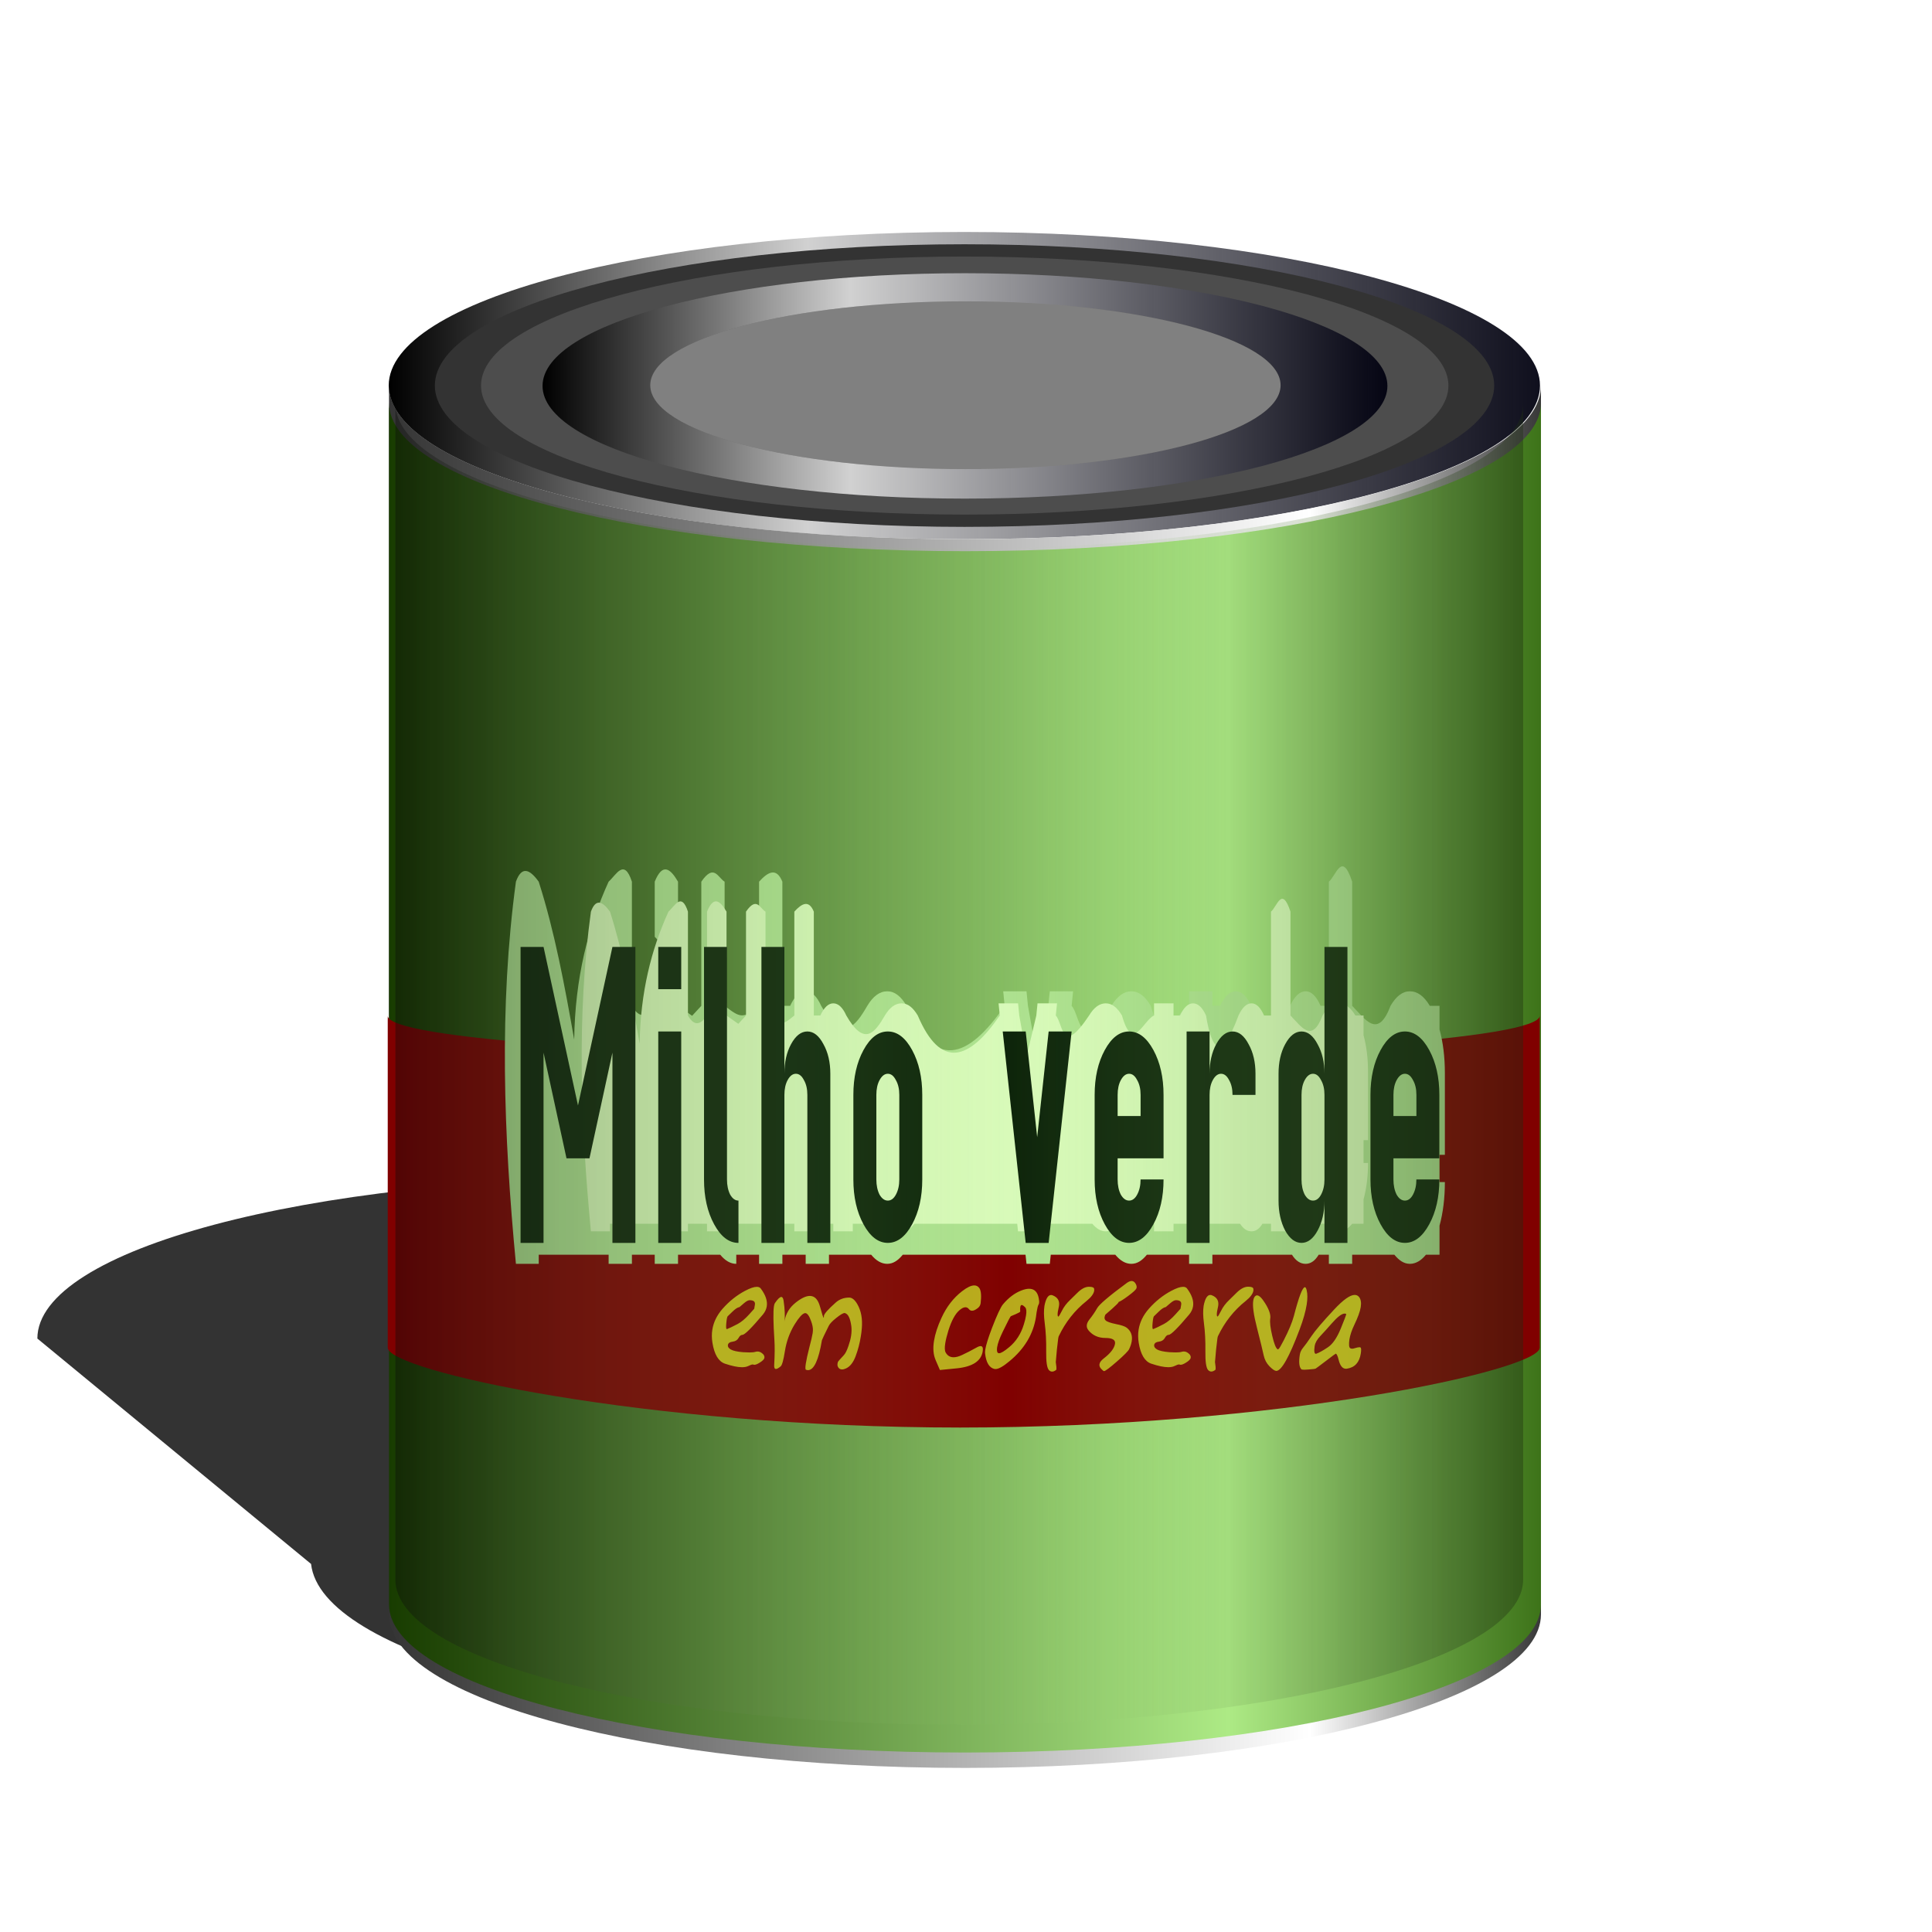 <?xml version="1.0" encoding="UTF-8"?>
<svg version="1.1" viewBox="0 0 120 120" xmlns="http://www.w3.org/2000/svg" xmlns:xlink="http://www.w3.org/1999/xlink">
<defs>
<pattern id="b" xlink:href="#c" patternTransform="translate(-69.575 937.35)"/>
<pattern id="c" xlink:href="#e" patternTransform="translate(-45 893.11)"/>
<pattern id="d" xlink:href="#f" patternTransform="matrix(1.333 0 0 1.719 0 1.7383e-5)"/>
<pattern id="f" xlink:href="#h" patternTransform="matrix(1.333 0 0 1.719 -220 1017.4)"/>
<pattern id="g" xlink:href="#i" patternTransform="matrix(.188 0 0 .119 -2e-5 -8.2617e-5)"/>
<pattern id="i" xlink:href="#j" patternTransform="matrix(.188 0 0 .119 -195 1017.4)"/>
<pattern id="j" xlink:href="#l" patternTransform="translate(-547.95 927.36)"/>
<pattern id="k" xlink:href="#m" patternTransform="matrix(.758 0 0 .758 0 1.7383e-5)"/>
<pattern id="m" xlink:href="#o" patternTransform="matrix(.758 0 0 .758 -725 1052.4)"/>
<pattern id="n" xlink:href="#p" patternTransform="matrix(.913 0 0 .913 0 -2.6172e-6)"/>
<pattern id="p" xlink:href="#r" patternTransform="matrix(.913 0 0 .913 -725 927.36)"/>
<pattern id="q" xlink:href="#s" patternTransform="matrix(3.594 0 0 3.65 0 -2.2617e-5)"/>
<pattern id="s" xlink:href="#t" patternTransform="matrix(3.594 0 0 3.65 -500 827.36)"/>
<pattern id="t" width="160" height="155" patternTransform="translate(-385 902.36)" patternUnits="userSpaceOnUse"/>
<pattern id="r" width="575" height="565.726" patternTransform="translate(-500 827.36)" patternUnits="userSpaceOnUse">
<rect y="1.1369e-13" width="575" height="565.73" fill="url(#q)"/>
</pattern>
<pattern id="o" width="525" height="516.532" patternTransform="translate(-725 927.36)" patternUnits="userSpaceOnUse">
<rect y="1.1369e-13" width="525" height="516.53" fill="url(#n)"/>
</pattern>
<pattern id="l" width="397.951" height="391.532" patternTransform="translate(-725 1052.4)" patternUnits="userSpaceOnUse">
<rect width="397.95" height="391.53" fill="url(#k)"/>
</pattern>
<pattern id="h" width="75" height="46.532" patternTransform="translate(-195 1017.4)" patternUnits="userSpaceOnUse">
<rect y="1.1369e-13" width="75" height="46.532" fill="url(#g)"/>
</pattern>
<pattern id="e" width="100" height="80" patternTransform="translate(-220 1017.4)" patternUnits="userSpaceOnUse">
<rect y="1.1369e-13" width="100" height="80" fill="url(#d)"/>
</pattern>
<filter id="aa" color-interpolation-filters="sRGB">
<feGaussianBlur stdDeviation="1.39"/>
</filter>
<filter id="z" x="-.056" y="-.132" width="1.111" height="1.264" color-interpolation-filters="sRGB">
<feGaussianBlur stdDeviation="1.189"/>
</filter>
<filter id="y" x="-.047" y="-.11" width="1.093" height="1.22" color-interpolation-filters="sRGB">
<feGaussianBlur stdDeviation="1.189"/>
</filter>
<filter id="ab" x="-.064" y="-.154" width="1.127" height="1.308" color-interpolation-filters="sRGB">
<feGaussianBlur stdDeviation="2.891"/>
</filter>
<linearGradient id="a" x1="30" x2="125" y1="67.5" y2="67.5" gradientUnits="userSpaceOnUse">
<stop offset="0"/>
<stop stop-color="#d1d1d1" offset=".364"/>
<stop stop-color="#00000f" stop-opacity=".941" offset="1"/>
</linearGradient>
<linearGradient id="x" x1="30" x2="125" y1="67.5" y2="67.5" gradientUnits="userSpaceOnUse">
<stop stop-color="#444" offset="0"/>
<stop stop-color="#bebebe" offset=".364"/>
<stop stop-color="#2e2e2e" offset="1"/>
</linearGradient>
<linearGradient id="w" x1="50" x2="125" y1="957.43" y2="957.43" gradientTransform="translate(-24.952 43.19)" gradientUnits="userSpaceOnUse">
<stop stop-color="#0b0b0b" offset="0"/>
<stop stop-color="#adea85" stop-opacity=".008" offset=".544"/>
<stop stop-color="#1d2d12" offset="1"/>
</linearGradient>
<linearGradient id="v" x1="50" x2="125" y1="957.43" y2="957.43" gradientTransform="translate(-24.575 44.24)" gradientUnits="userSpaceOnUse">
<stop stop-color="#183c00" offset="0"/>
<stop stop-color="#adea85" offset=".729"/>
<stop stop-color="#3d7319" offset="1"/>
</linearGradient>
<linearGradient id="u" x1="29.5" x2="125.5" y1="123.75" y2="123.75" gradientTransform="matrix(.789 0 0 .8 1.741 902.6)" gradientUnits="userSpaceOnUse">
<stop stop-color="#333" offset="0"/>
<stop stop-color="#fff" offset=".797"/>
<stop stop-color="#333" offset="1"/>
</linearGradient>
</defs>
<g transform="translate(0,-80)">
<path d="m94.321 177.14c0 5-16.289 10-37 10s-37.384-4.457-38-10l-17-14c0-5.523 16.789-10 37.5-10s37.5 4.477 37.5 10z" fill="#333" filter="url(#ab)"/>
</g>
<g transform="translate(0 -932.36)">
<path d="m721.97 913.57c-1.157 60.58 48.963 104.53 109.54 105.69 60.58 1.157 108.68-47.534 109.26-105.69 0.023-1.22-109.12 0-109.12 0z" fill="none"/>
<g transform="matrix(.954 0 0 .954 -.098 43.712)">
<path transform="matrix(.789 0 0 .8 1.741 902.6)" d="m125 67.5c0 6.904-21.27 12.5-47.5 12.5-26.234 0-47.5-5.596-47.5-12.5s21.266-12.5 47.5-12.5c26.23 0 47.5 5.596 47.5 12.5z" fill="url(#a)"/>
<path d="m100.43 956.6c0 5.523-16.789 10-37.5 10s-37.5-4.477-37.5-10v80c0 5.523 16.789 10 37.5 10s37.5-4.477 37.5-10z" fill="url(#u)"/>
<path d="m100.43 957.73c0 5.331-16.789 9.652-37.5 9.652s-37.5-4.321-37.5-9.652v78.216c0 5.331 16.789 9.652 37.5 9.652s37.5-4.321 37.5-9.652z" fill="url(#v)"/>
<path transform="matrix(.726 0 0 .736 6.636 906.92)" d="m125 67.5c0 6.904-21.27 12.5-47.5 12.5-26.234 0-47.5-5.596-47.5-12.5s21.266-12.5 47.5-12.5c26.23 0 47.5 5.596 47.5 12.5z" fill="#333"/>
<path transform="matrix(.663 0 0 .672 11.53 911.24)" d="m125 67.5c0 6.904-21.27 12.5-47.5 12.5-26.234 0-47.5-5.596-47.5-12.5s21.266-12.5 47.5-12.5c26.23 0 47.5 5.596 47.5 12.5z" fill="#4d4d4d"/>
<path transform="matrix(.579 0 0 .587 18.057 917)" d="m125 67.5c0 6.904-21.27 12.5-47.5 12.5-26.234 0-47.5-5.596-47.5-12.5s21.266-12.5 47.5-12.5c26.23 0 47.5 5.596 47.5 12.5z" fill="url(#a)"/>
<path transform="matrix(.432 0 0 .437 29.478 927.08)" d="m125 67.5c0 6.904-21.27 12.5-47.5 12.5-26.234 0-47.5-5.596-47.5-12.5s21.266-12.5 47.5-12.5c26.23 0 47.5 5.596 47.5 12.5z" fill="url(#x)"/>
<path transform="matrix(.432 0 0 .437 29.478 927.08)" d="m125 67.5c0 6.904-21.27 12.5-47.5 12.5-26.234 0-47.5-5.596-47.5-12.5s21.266-12.5 47.5-12.5c26.23 0 47.5 5.596 47.5 12.5z" fill="#808080"/>
<path d="m100.43 960.28c0 2.527-16.789 8.005-37.5 8.005s-37.5-5.478-37.5-8.005v37.074c0 2.527 16.789 4.575 37.5 4.575s37.5-2.048 37.5-4.575z" fill="url(#b)"/>
<path d="m62.847 1000.3c-20.711 0-37.5-1.194-37.5-2.667v21.609c0 1.473 16.631 5.198 37.342 5.198m-0.158 0c20.711 0 37.816-3.725 37.816-5.198v-21.609c0 1.473-16.789 2.667-37.5 2.667z" fill="#800000"/>
<path d="m33.693 988.9c-1.106 8.14-0.803 16.476 0 24.881h1.485v-0.592h4.55v0.592h1.517v-0.592h1.485v0.592h1.517v-0.592h2.749c0.311 0.381 0.665 0.592 1.043 0.592v-0.592h1.485v0.592h1.517v-0.592h1.517v0.592h1.517v-0.592h2.749c0.311 0.381 0.665 0.592 1.043 0.592 0.378 0 0.7-0.211 1.011-0.592h7.994l0.063 0.592h1.517l0.063-0.592h4.202c0.311 0.381 0.665 0.592 1.043 0.592 0.378 0 0.7-0.211 1.011-0.592h2.749v0.592h1.517v-0.592h5.182c0.254 0.412 0.565 0.592 0.885 0.592s0.606-0.179 0.853-0.592h0.664v0.592h1.517v-0.592h2.749c0.311 0.381 0.634 0.592 1.011 0.592 0.378 0 0.731-0.211 1.043-0.592h0.885v-1.893c0.228-0.834 0.348-1.786 0.348-2.839h-0.348v-1.774h0.348v-5.323c0-1.053-0.119-2.005-0.348-2.839v-1.538h-0.632c-0.376-0.63-0.81-0.946-1.296-0.946-0.486 2e-5 -0.888 0.316-1.264 0.946-0.832 2.219-1.664 0.836-2.496 0v-8.083c-0.669-2.038-1.042-0.387-1.517 0v8.083h-0.537c-0.281-0.622-0.593-0.946-0.979-0.946-0.386 2e-5 -0.722 0.325-1.011 0.946-1.318 3.558-2.061 2.811-2.528 0-0.281-0.625-0.624-0.946-1.011-0.946-0.387 2e-5 -0.721 0.322-1.011 0.946h-0.506v-0.946h-1.517v0.946c-0.832 0.352-1.664 2.976-2.496 0-0.376-0.63-0.778-0.946-1.264-0.946-0.486 2e-5 -0.919 0.316-1.296 0.946-2.159 3.233-1.994 0.667-2.591 0l0.095-0.946h-1.517l-0.095 0.946-0.758 3.194-0.569-3.194-0.095-0.946h-1.517l0.095 0.946c-2.42 3.525-4.602 4.181-6.383 0-0.376-0.629-0.779-0.946-1.264-0.946-0.486 2e-5 -0.919 0.316-1.296 0.946-0.779 1.339-1.595 2.448-3.002 0-0.281-0.625-0.624-0.946-1.011-0.946-0.387 2e-5 -0.721 0.322-1.011 0.946h-0.506v-8.083c-0.381-0.93-0.923-0.657-1.517 0v8.083c-1.049 0.885-1.236 0.771-2.243 0v-8.083c-0.436-0.262-0.689-1.205-1.517 0v8.083l-0.599 0.649-0.918-0.649v-0.946h-1.517v0.946c-0.495 0.719-0.99 0.875-1.485 0v-8.083c-0.506-1.545-1.011-0.453-1.517 0-1.335 2.937-2.184 6.279-2.241 10.279-0.62-3.52-1.27-7.021-2.309-10.279-0.588-0.815-1.109-1.042-1.485 0zm9.037 0v3.588c1.369 1.509 1.095 0.147 1.517 0v-3.588c-0.506-0.866-1.011-1.248-1.517 0z" fill="#ade18f" filter="url(#y)"/>
<path d="m38.575 990.85c-0.925 6.81-0.672 13.783 0 20.815h1.242v-0.495h3.806v0.495h1.269v-0.495h1.242v0.495h1.269v-0.495h2.3c0.26 0.318 0.556 0.495 0.872 0.495v-0.495h1.242v0.495h1.269v-0.495h1.269v0.495h1.269v-0.495h2.3c0.26 0.318 0.556 0.495 0.872 0.495s0.585-0.176 0.846-0.495h6.688l0.053 0.495h1.269l0.053-0.495h3.516c0.26 0.318 0.556 0.495 0.872 0.495 0.316 0 0.585-0.176 0.846-0.495h2.3v0.495h1.269v-0.495h4.335c0.212 0.345 0.472 0.495 0.74 0.495 0.268 0 0.507-0.15 0.714-0.495h0.555v0.495h1.269v-0.495h2.3c0.26 0.318 0.53 0.495 0.846 0.495 0.316 0 0.612-0.176 0.872-0.495h0.74v-1.583c0.191-0.698 0.291-1.494 0.291-2.375h-0.291v-1.484h0.291v-4.453c0-0.881-0.1-1.677-0.291-2.375v-1.287h-0.529c-0.315-0.527-0.677-0.792-1.084-0.792-0.406 2e-5 -0.743 0.265-1.057 0.792-0.696 1.856-1.392 0.699-2.088 0v-6.762c-0.56-1.705-0.872-0.324-1.269 0v6.762h-0.449c-0.235-0.52-0.496-0.792-0.819-0.792-0.323 2e-5 -0.604 0.272-0.846 0.792-1.102 2.976-1.724 2.352-2.115 0-0.235-0.523-0.522-0.792-0.846-0.792-0.324 2e-5 -0.603 0.269-0.846 0.792h-0.423v-0.792h-1.269v0.792c-0.696 0.294-1.392 2.489-2.088 0-0.315-0.527-0.651-0.792-1.057-0.792-0.406 2e-5 -0.769 0.265-1.084 0.792-1.806 2.705-1.669 0.558-2.167 0l0.079-0.792h-1.269l-0.079 0.792-0.634 2.672-0.476-2.672-0.079-0.792h-1.269l0.079 0.792c-2.024 2.949-3.85 3.498-5.34 0-0.314-0.526-0.651-0.792-1.057-0.792-0.406 2e-5 -0.769 0.265-1.084 0.792-0.651 1.121-1.335 2.048-2.511 0-0.235-0.523-0.522-0.792-0.846-0.792-0.324 2e-5 -0.603 0.269-0.846 0.792h-0.423v-6.762c-0.319-0.778-0.773-0.549-1.269 0v6.762c-0.878 0.74-1.034 0.645-1.877 0v-6.762c-0.364-0.219-0.577-1.008-1.269 0v6.762l-0.501 0.543-0.768-0.543v-0.792h-1.269v0.792c-0.414 0.601-0.828 0.732-1.242 0v-6.762c-0.423-1.293-0.846-0.379-1.269 0-1.117 2.457-1.827 5.253-1.875 8.599-0.519-2.945-1.062-5.873-1.931-8.599-0.492-0.682-0.928-0.871-1.242 0zm7.56 0v3.002c1.146 1.262 0.916 0.123 1.269 0v-3.002c-0.423-0.725-0.846-1.044-1.269 0z" fill="#d8fab9" filter="url(#z)"/>
<g transform="scale(.737 1.357)" fill="#0d240a">
<path d="m122.1 736.82c0.595-0.595 1.312-0.893 2.15-0.893 0.839 1e-5 1.555 0.298 2.15 0.893 0.595 0.595 0.893 1.312 0.893 2.15v3.043h-4.057v1.014c0 0.284 0.095 0.527 0.284 0.73 0.203 0.189 0.446 0.284 0.73 0.284 0.284 1e-5 0.521-0.095 0.71-0.284 0.203-0.203 0.304-0.446 0.304-0.73h2.029c-1e-5 0.839-0.298 1.555-0.893 2.15-0.595 0.595-1.312 0.893-2.15 0.893-0.839 0-1.555-0.298-2.15-0.893-0.595-0.595-0.893-1.312-0.893-2.15v-4.057c0-0.839 0.298-1.555 0.893-2.15m2.861 1.44c-0.189-0.203-0.426-0.304-0.71-0.304-0.284 1e-5 -0.527 0.101-0.73 0.304-0.189 0.189-0.284 0.426-0.284 0.71v1.014h2.029v-1.014c-1e-5 -0.284-0.101-0.521-0.304-0.71m-7.818-6.39m0 6.086v-6.086h2.029v14.201h-2.029v-2.029c0 0.555-0.203 1.035-0.609 1.44-0.392 0.392-0.866 0.588-1.42 0.588s-1.035-0.196-1.44-0.588c-0.392-0.406-0.588-0.886-0.588-1.44v-6.086c0-0.555 0.196-1.028 0.588-1.42 0.406-0.406 0.886-0.609 1.44-0.609 0.555 1e-5 1.028 0.203 1.42 0.609 0.406 0.392 0.609 0.866 0.609 1.42m-0.304 0.304c-0.189-0.203-0.426-0.304-0.71-0.304-0.284 1e-5 -0.527 0.101-0.73 0.304-0.189 0.189-0.284 0.426-0.284 0.71v4.057c0 0.284 0.095 0.527 0.284 0.73 0.203 0.189 0.446 0.284 0.73 0.284 0.284 1e-5 0.521-0.095 0.71-0.284 0.203-0.203 0.304-0.446 0.304-0.73v-4.057c0-0.284-0.101-0.521-0.304-0.71m-11.876 7.811v-10.144h2.029v2.029c0-0.555 0.196-1.028 0.588-1.42 0.406-0.406 0.886-0.609 1.44-0.609 0.555 1e-5 1.028 0.203 1.42 0.609 0.406 0.392 0.609 0.866 0.609 1.42v1.014h-2.029c0-0.284-0.101-0.521-0.304-0.71-0.189-0.203-0.426-0.304-0.71-0.304-0.284 1e-5 -0.527 0.101-0.73 0.304-0.189 0.189-0.284 0.426-0.284 0.71v7.101h-2.029m-7.23-9.251c0.595-0.595 1.312-0.893 2.15-0.893 0.839 1e-5 1.555 0.298 2.15 0.893 0.595 0.595 0.893 1.312 0.893 2.15v3.043h-4.057v1.014c-3e-6 0.284 0.095 0.527 0.284 0.73 0.203 0.189 0.446 0.284 0.73 0.284 0.284 1e-5 0.521-0.095 0.71-0.284 0.203-0.203 0.304-0.446 0.304-0.73h2.029c0 0.839-0.298 1.555-0.893 2.15-0.595 0.595-1.312 0.893-2.15 0.893-0.839 0-1.555-0.298-2.15-0.893-0.595-0.595-0.893-1.312-0.893-2.15v-4.057c-1e-6 -0.839 0.298-1.555 0.893-2.15m2.861 1.44c-0.189-0.203-0.426-0.304-0.71-0.304-0.284 1e-5 -0.527 0.101-0.73 0.304-0.189 0.189-0.284 0.426-0.284 0.71v1.014h2.029v-1.014c0-0.284-0.101-0.521-0.304-0.71m-11.876-2.333 2.029 10.144h2.029l2.029-10.144h-2.029l-1.014 5.072-1.014-5.072h-2.029m-12.302 0.893c0.595-0.595 1.312-0.893 2.15-0.893 0.839 1e-5 1.555 0.298 2.15 0.893 0.595 0.595 0.893 1.312 0.893 2.15v4.057c-7e-6 0.839-0.298 1.555-0.893 2.15-0.595 0.595-1.312 0.893-2.15 0.893-0.839 0-1.555-0.298-2.15-0.893-0.595-0.595-0.893-1.312-0.893-2.15v-4.057c-1e-6 -0.839 0.298-1.555 0.893-2.15m2.861 1.44c-0.189-0.203-0.426-0.304-0.71-0.304-0.284 1e-5 -0.527 0.101-0.73 0.304-0.189 0.189-0.284 0.426-0.284 0.71v4.057c-3e-6 0.284 0.095 0.527 0.284 0.73 0.203 0.189 0.446 0.284 0.73 0.284 0.284 1e-5 0.521-0.095 0.71-0.284 0.203-0.203 0.304-0.446 0.304-0.73v-4.057c-5e-6 -0.284-0.101-0.521-0.304-0.71m-11.876 7.811v-14.201h2.029v6.086c-3e-6 -0.555 0.196-1.028 0.588-1.42 0.406-0.406 0.886-0.609 1.44-0.609 0.555 1e-5 1.028 0.203 1.42 0.609 0.406 0.392 0.609 0.866 0.609 1.42v8.115h-2.029v-7.101c-6e-6 -0.284-0.101-0.521-0.304-0.71-0.189-0.203-0.426-0.304-0.71-0.304-0.284 1e-5 -0.527 0.101-0.73 0.304-0.189 0.189-0.284 0.426-0.284 0.71v7.101h-2.029m-5.072-14.201m0 11.158v-11.158h2.029v11.158c-3e-6 0.284 0.095 0.527 0.284 0.73 0.203 0.189 0.446 0.284 0.73 0.284v2.029c-0.839 0-1.555-0.298-2.15-0.893-0.595-0.595-0.893-1.312-0.893-2.15m-4.042-11.158h2.029v2.029h-2.029v-2.029m0 4.057h2.029v10.144h-2.029v-10.144m-12.164-4.057v14.201h2.029v-9.129l2.029 5.072h2.029l2.029-5.072v9.129h2.029v-14.201h-2.029l-3.043 7.608-3.043-7.608h-2.029"/>
</g>
<path transform="matrix(.979 0 0 .979 1.323 21.169)" d="m62.548 966.34c-20.711 0-37.5-4.321-37.5-9.652v78.216c0 5.331 16.789 9.652 37.5 9.652s37.5-4.321 37.5-9.652v-78.216c0 5.331-16.789 9.652-37.5 9.652z" fill="url(#w)" filter="url(#aa)" opacity=".626"/>
<g transform="scale(.887 1.128)" fill="#d4ff2a" opacity=".664">
<path d="m95.629 904.82c-0.155-0.134-0.19-0.413-0.105-0.836 0.027-0.143 0.111-0.28 0.251-0.411 0.14-0.131 0.341-0.35 0.603-0.658 0.265-0.311 0.817-0.821 1.658-1.53 0.67-0.566 1.175-0.849 1.516-0.849 0.131 1e-5 0.239 0.041 0.324 0.123 0.131 0.137 0.17 0.33 0.119 0.58-0.049 0.25-0.21 0.598-0.484 1.046-0.18 0.298-0.295 0.572-0.347 0.822-0.024 0.125-0.032 0.244-0.023 0.356 0.012 0.119 0.085 0.178 0.219 0.178 0.055 0 0.116-9e-3 0.183-0.027 0.161-0.04 0.28-0.059 0.356-0.059 0.046 0 0.076 8e-3 0.091 0.023 0.043 0.036 0.046 0.151 0.009 0.343-0.104 0.515-0.443 0.805-1.018 0.872-0.024 3e-3 -0.049 5e-3 -0.073 5e-3 -0.25 0-0.429-0.175-0.539-0.525-0.067-0.216-0.135-0.332-0.206-0.347-3e-6 0-3e-6 0 0 0-0.018 0-0.254 0.137-0.708 0.411-0.457 0.274-0.711 0.423-0.763 0.448-0.049 0.021-0.228 0.04-0.539 0.055-0.113 9e-3 -0.209 0.014-0.288 0.014-0.134 0-0.213-0.011-0.237-0.032m0.986-1.343c-0.055 0.304-0.026 0.457 0.087 0.457 0.012 0 0.026-3e-3 0.041-9e-3 0.204-0.058 0.483-0.18 0.836-0.365 0.353-0.183 0.67-0.543 0.95-1.082 0.259-0.496 0.393-0.773 0.402-0.831 3e-3 -6e-3 0.005-9e-3 0.005-9e-3 -0.037-0.018-0.076-0.027-0.119-0.027-0.213 1e-5 -0.536 0.195-0.968 0.585-0.283 0.256-0.551 0.489-0.804 0.699-0.25 0.207-0.391 0.399-0.425 0.575-3e-3 3e-3 -0.005 6e-3 -0.005 9e-3m-2.845 1.438c-0.113-0.012-0.272-0.102-0.48-0.269-0.207-0.167-0.346-0.374-0.416-0.621-0.067-0.25-0.233-0.786-0.498-1.608-0.241-0.734-0.33-1.251-0.269-1.553 0.027-0.149 0.093-0.247 0.196-0.292 0.027-9e-3 0.055-0.014 0.082-0.014 0.155 0 0.355 0.154 0.598 0.461 0.292 0.368 0.416 0.662 0.37 0.881-0.04 0.204 0.009 0.534 0.146 0.991 0.137 0.454 0.266 0.712 0.388 0.776 0.006 6e-3 0.014 9e-3 0.023 9e-3 0.046 0 0.111-0.059 0.196-0.178 0.079-0.11 0.157-0.222 0.233-0.338 0.371-0.566 0.621-1.037 0.749-1.411 0.365-1.108 0.635-1.662 0.808-1.662 0.055 1e-5 0.099 0.059 0.132 0.178 0.067 0.216 0.067 0.492 0 0.827-0.079 0.396-0.251 0.872-0.516 1.429-0.764 1.598-1.337 2.398-1.717 2.398-0.009 0-0.018-2e-3 -0.027-5e-3m-4.453-0.05c-0.104 0.061-0.199 0.091-0.288 0.091-0.085 0-0.163-0.029-0.233-0.087-0.143-0.122-0.21-0.478-0.201-1.069 0.012-0.594-0.024-1.148-0.11-1.662-0.064-0.381-0.07-0.705-0.018-0.973 0.021-0.094 0.049-0.181 0.082-0.26 0.1-0.247 0.237-0.37 0.411-0.37 0.043 1e-5 0.088 9e-3 0.137 0.027 0.35 0.116 0.496 0.317 0.438 0.603-3e-3 0.024-0.009 0.049-0.018 0.073-0.027 0.094-0.049 0.177-0.064 0.247-0.033 0.171-0.026 0.269 0.023 0.297h0.005c0.037 0 0.123-0.108 0.26-0.324 0.14-0.228 0.346-0.443 0.617-0.644 0.055-0.04 0.228-0.174 0.521-0.402 0.292-0.228 0.568-0.346 0.827-0.352 0.018 1e-5 0.035 1e-5 0.05 0 0.225 1e-5 0.346 0.041 0.361 0.123 0.006 0.036 0.006 0.073 0 0.11-0.037 0.177-0.224 0.373-0.562 0.589-0.868 0.542-1.548 1.221-2.041 2.037-0.012 0.021-0.026 0.072-0.041 0.151-0.024 0.128-0.055 0.33-0.091 0.607-0.055 0.448-0.082 0.691-0.082 0.731 0.043 0.21 0.056 0.349 0.041 0.416-3e-3 0.021-0.011 0.035-0.023 0.041m-3.759-2.658c0.268-0.113 0.55-0.298 0.845-0.557l0.365-0.32 0.05-0.237c0.033-0.17-0.096-0.256-0.388-0.256-0.1 0-0.236 0.056-0.406 0.169l-0.338 0.228c-0.137 0.015-0.314 0.107-0.53 0.274-0.189 0.149-0.292 0.228-0.311 0.237-0.04 0.012-0.073 0.087-0.1 0.224-0.009 0.055-0.018 0.119-0.027 0.192-0.027 0.228-0.015 0.343 0.037 0.343h0.014c0.131-0.036 0.394-0.135 0.79-0.297m0.781 2.425c-0.122 0.049-0.279 0.073-0.47 0.073-0.32 0-0.738-0.069-1.256-0.206-0.469-0.128-0.773-0.528-0.913-1.201-0.055-0.262-0.058-0.515-0.009-0.758 0.088-0.435 0.339-0.839 0.754-1.21 0.484-0.432 1.032-0.776 1.644-1.032 0.371-0.155 0.661-0.233 0.868-0.233 0.134 0 0.231 0.034 0.292 0.1 0.356 0.374 0.502 0.717 0.438 1.028-0.034 0.167-0.129 0.326-0.288 0.475-0.834 0.779-1.335 1.169-1.502 1.169-0.104 0-0.198 0.061-0.283 0.183-0.085 0.119-0.228 0.189-0.429 0.21-0.198 0.018-0.314 0.076-0.347 0.174-2e-6 9e-3 -0.002 0.017-0.005 0.023-0.018 0.091 0.05 0.175 0.206 0.251 0.171 0.079 0.473 0.132 0.909 0.16 0.177 9e-3 0.332 0.014 0.466 0.014 0.195 0 0.343-0.012 0.443-0.036 0.052-0.012 0.104-0.018 0.155-0.018 0.11 0 0.215 0.03 0.315 0.091 0.146 0.082 0.209 0.174 0.187 0.274-0.015 0.082-0.134 0.177-0.356 0.283-0.161 0.079-0.288 0.119-0.379 0.119-0.03 0-0.056-5e-3 -0.078-0.014-0.012-3e-3 -0.027-5e-3 -0.046-5e-3 -0.064 0-0.169 0.029-0.315 0.087m-5.193 0.297c-0.027 0-0.094-0.043-0.201-0.128-0.104-0.088-0.146-0.178-0.128-0.269 0.021-0.107 0.123-0.216 0.306-0.329 0.502-0.301 0.781-0.586 0.836-0.854 0.043-0.222-0.193-0.333-0.708-0.333-0.511 0-0.921-0.143-1.228-0.429-0.113-0.104-0.157-0.215-0.132-0.333 0.018-0.091 0.076-0.187 0.174-0.288 0.231-0.228 0.425-0.451 0.58-0.667 0.155-0.219 0.878-0.703 2.169-1.452 0.137-0.079 0.259-0.119 0.365-0.119 0.125 0 0.227 0.058 0.306 0.174 0.052 0.079 0.072 0.149 0.059 0.21-0.006 0.018-0.014 0.036-0.023 0.055-0.046 0.076-0.242 0.216-0.589 0.42-0.347 0.204-0.585 0.321-0.712 0.352 3e-3 3e-3 0.005 6e-3 0.005 9e-3 -0.006 0.034-0.161 0.158-0.466 0.374-0.332 0.231-0.501 0.347-0.507 0.347-0.03 0.052-0.05 0.099-0.059 0.142-0.015 0.079 0.011 0.143 0.078 0.192 0.1 0.076 0.35 0.146 0.749 0.21 0.399 0.061 0.664 0.131 0.795 0.21 0.314 0.192 0.437 0.452 0.37 0.781-0.027 0.14-0.09 0.291-0.187 0.452-0.064 0.113-0.365 0.353-0.904 0.722-0.536 0.368-0.851 0.553-0.945 0.553m-3.521-0.064c-0.104 0.061-0.199 0.091-0.288 0.091-0.085 0-0.163-0.029-0.233-0.087-0.143-0.122-0.21-0.478-0.201-1.069 0.012-0.594-0.024-1.148-0.11-1.662-0.064-0.381-0.07-0.705-0.018-0.973 0.021-0.094 0.049-0.181 0.082-0.26 0.1-0.247 0.237-0.37 0.411-0.37 0.043 1e-5 0.088 9e-3 0.137 0.027 0.35 0.116 0.496 0.317 0.438 0.603-3e-3 0.024-0.009 0.049-0.018 0.073-0.027 0.094-0.049 0.177-0.064 0.247-0.033 0.171-0.026 0.269 0.023 0.297h0.005c0.037 0 0.123-0.108 0.26-0.324 0.14-0.228 0.346-0.443 0.617-0.644 0.055-0.04 0.228-0.174 0.521-0.402 0.292-0.228 0.568-0.346 0.827-0.352 0.018 1e-5 0.035 1e-5 0.05 0 0.225 1e-5 0.346 0.041 0.361 0.123 0.006 0.036 0.006 0.073 0 0.11-0.037 0.177-0.224 0.373-0.562 0.589-0.868 0.542-1.548 1.221-2.041 2.037-0.012 0.021-0.026 0.072-0.041 0.151-0.024 0.128-0.055 0.33-0.091 0.607-0.055 0.448-0.082 0.691-0.082 0.731 0.043 0.21 0.056 0.349 0.041 0.416-3e-3 0.021-0.011 0.035-0.023 0.041m-4.508-0.059c-0.396-0.067-0.63-0.374-0.703-0.923-3e-3 -0.052 3e-3 -0.119 0.018-0.201 0.052-0.259 0.215-0.671 0.489-1.238 0.365-0.746 0.635-1.203 0.808-1.37 0.408-0.381 0.852-0.645 1.333-0.795 0.225-0.07 0.42-0.105 0.585-0.105 0.384 0 0.62 0.181 0.708 0.543 0.03 0.119 0.04 0.213 0.027 0.283-0.009 0.036-0.023 0.067-0.041 0.091-0.049 0.064-0.096 0.212-0.142 0.443-0.009 0.052-0.018 0.105-0.027 0.16-0.006 0.036-0.012 0.072-0.018 0.105-0.198 0.99-0.845 1.841-1.941 2.553-0.46 0.304-0.802 0.457-1.028 0.457-0.024 0-0.047-2e-3 -0.069-5e-3m0.206-0.964c0.024 0.036 0.065 0.055 0.123 0.055 0.14 0 0.388-0.117 0.744-0.352 0.502-0.329 0.859-0.763 1.069-1.302 0.082-0.204 0.137-0.379 0.164-0.525 0.049-0.237 0.029-0.393-0.059-0.466-0.11-0.091-0.195-0.137-0.256-0.137-0.055 0-0.09 0.038-0.105 0.114-0.015 0.064-0.017 0.151-0.005 0.26-3e-6 1e-5 -3e-6 1e-5 0 0-0.006 0.03-0.119 0.082-0.338 0.155-0.222 0.076-0.336 0.114-0.343 0.114-3e-6 1e-5 -3e-6 1e-5 0 0-0.033 1e-5 -0.233 0.297-0.598 0.891-0.234 0.381-0.373 0.68-0.416 0.9-0.024 0.125-0.018 0.222 0.018 0.292m-4.53 0.457c-0.171-0.307-0.212-0.677-0.123-1.11 0.079-0.396 0.263-0.842 0.553-1.338 0.371-0.636 0.875-1.148 1.512-1.534 0.365-0.222 0.662-0.333 0.891-0.333 0.164 0 0.294 0.058 0.388 0.174 0.116 0.155 0.142 0.445 0.078 0.868-3e-3 3e-3 -0.005 6e-3 -0.005 9e-3 -0.021 0.104-0.09 0.19-0.206 0.26-0.164 0.1-0.303 0.151-0.416 0.151-0.088 0-0.163-0.029-0.224-0.087-0.073-0.076-0.161-0.114-0.265-0.114-0.128 1e-5 -0.277 0.059-0.448 0.178-0.304 0.207-0.571 0.594-0.799 1.16-0.116 0.295-0.193 0.543-0.233 0.744-0.052 0.253-0.041 0.429 0.032 0.53 0.131 0.183 0.324 0.274 0.58 0.274 0.18 0 0.388-0.044 0.626-0.132 0.317-0.116 0.659-0.254 1.028-0.416 0.137-0.064 0.247-0.096 0.329-0.096 0.143 0 0.195 0.1 0.155 0.301-0.113 0.563-0.747 0.891-1.904 0.982l-1.238 0.096-0.311-0.566m-9.517 0.553c-0.055-0.015-0.059-0.135-0.014-0.361 0.043-0.219 0.131-0.536 0.265-0.95 0.122-0.359 0.201-0.627 0.237-0.804 0.009-0.058 0.015-0.105 0.018-0.142 0.012-0.158-0.033-0.346-0.137-0.562-0.137-0.301-0.28-0.452-0.429-0.452-0.015 1e-5 -0.029 2e-3 -0.041 5e-3 -0.177 0.034-0.423 0.251-0.74 0.653-0.359 0.466-0.595 0.977-0.708 1.534-0.104 0.521-0.207 0.814-0.311 0.881-0.152 0.1-0.268 0.151-0.347 0.151-0.1 0-0.143-0.081-0.128-0.242 0.043-0.569 0.047-1.052 0.014-1.448-0.082-0.983-0.093-1.629-0.032-1.936 0.018-0.088 0.043-0.148 0.073-0.178 0.204-0.234 0.359-0.352 0.466-0.352 0.085 1e-5 0.142 0.072 0.169 0.215 0.091 0.478 0.113 0.895 0.064 1.251 3e-3 -0.027 0.006-0.055 0.009-0.082 0.085-0.42 0.358-0.773 0.817-1.06 0.411-0.256 0.757-0.384 1.037-0.384 0.356 1e-5 0.606 0.209 0.749 0.626 0.146 0.423 0.236 0.635 0.269 0.635 3e-3 0 0.006-6e-3 0.009-0.018 3e-3 -0.012 0.005-0.035 0.005-0.069-5e-6 -6e-3 -5e-6 -0.014 0-0.023 0.024-0.125 0.311-0.379 0.859-0.763 0.274-0.195 0.606-0.292 0.996-0.292 0.216 0 0.419 0.131 0.607 0.393 0.271 0.374 0.378 0.834 0.32 1.379-0.015 0.155-0.04 0.311-0.073 0.466-0.079 0.399-0.207 0.782-0.384 1.151-0.174 0.362-0.408 0.595-0.703 0.699-0.107 0.04-0.202 0.059-0.288 0.059-0.088 0-0.163-0.021-0.224-0.064-0.097-0.073-0.134-0.166-0.11-0.279 0.006-0.027 0.015-0.056 0.027-0.087 0.012-0.03 0.155-0.16 0.429-0.388 0.119-0.097 0.233-0.276 0.343-0.534 0.094-0.21 0.16-0.406 0.196-0.589 0.04-0.207 0.044-0.399 0.014-0.575-0.082-0.448-0.237-0.693-0.466-0.735-0.009-3e-3 -0.018-5e-3 -0.027-5e-3 -0.107 0-0.312 0.096-0.617 0.288-0.283 0.177-0.464 0.327-0.543 0.452-0.332 0.527-0.499 0.804-0.502 0.831-0.244 1.151-0.585 1.726-1.023 1.726-0.049 0-0.097-8e-3 -0.146-0.023m-5.01-2.644c0.268-0.113 0.55-0.298 0.845-0.557l0.365-0.32 0.05-0.237c0.033-0.17-0.096-0.256-0.388-0.256-0.1 0-0.236 0.056-0.406 0.169l-0.338 0.228c-0.137 0.015-0.314 0.107-0.53 0.274-0.189 0.149-0.292 0.228-0.311 0.237-0.04 0.012-0.073 0.087-0.1 0.224-0.009 0.055-0.018 0.119-0.027 0.192-0.027 0.228-0.015 0.343 0.037 0.343h0.014c0.131-0.036 0.394-0.135 0.79-0.297m0.781 2.425c-0.122 0.049-0.279 0.073-0.47 0.073-0.32 0-0.738-0.069-1.256-0.206-0.469-0.128-0.773-0.528-0.913-1.201-0.055-0.262-0.058-0.515-0.009-0.758 0.088-0.435 0.339-0.839 0.754-1.21 0.484-0.432 1.032-0.776 1.644-1.032 0.371-0.155 0.661-0.233 0.868-0.233 0.134 0 0.231 0.034 0.292 0.1 0.356 0.374 0.502 0.717 0.438 1.028-0.034 0.167-0.129 0.326-0.288 0.475-0.834 0.779-1.335 1.169-1.502 1.169-0.104 0-0.198 0.061-0.283 0.183-0.085 0.119-0.228 0.189-0.429 0.21-0.198 0.018-0.314 0.076-0.347 0.174-2e-6 9e-3 -0.002 0.017-0.005 0.023-0.018 0.091 0.05 0.175 0.206 0.251 0.171 0.079 0.473 0.132 0.909 0.16 0.177 9e-3 0.332 0.014 0.466 0.014 0.195 0 0.343-0.012 0.443-0.036 0.052-0.012 0.104-0.018 0.155-0.018 0.11 0 0.215 0.03 0.315 0.091 0.146 0.082 0.209 0.174 0.187 0.274-0.015 0.082-0.134 0.177-0.356 0.283-0.161 0.079-0.288 0.119-0.379 0.119-0.03 0-0.056-5e-3 -0.078-0.014-0.012-3e-3 -0.027-5e-3 -0.046-5e-3 -0.064 0-0.169 0.029-0.315 0.087" fill="#d4ff2a"/>
</g>
</g>
</g>
</svg>
